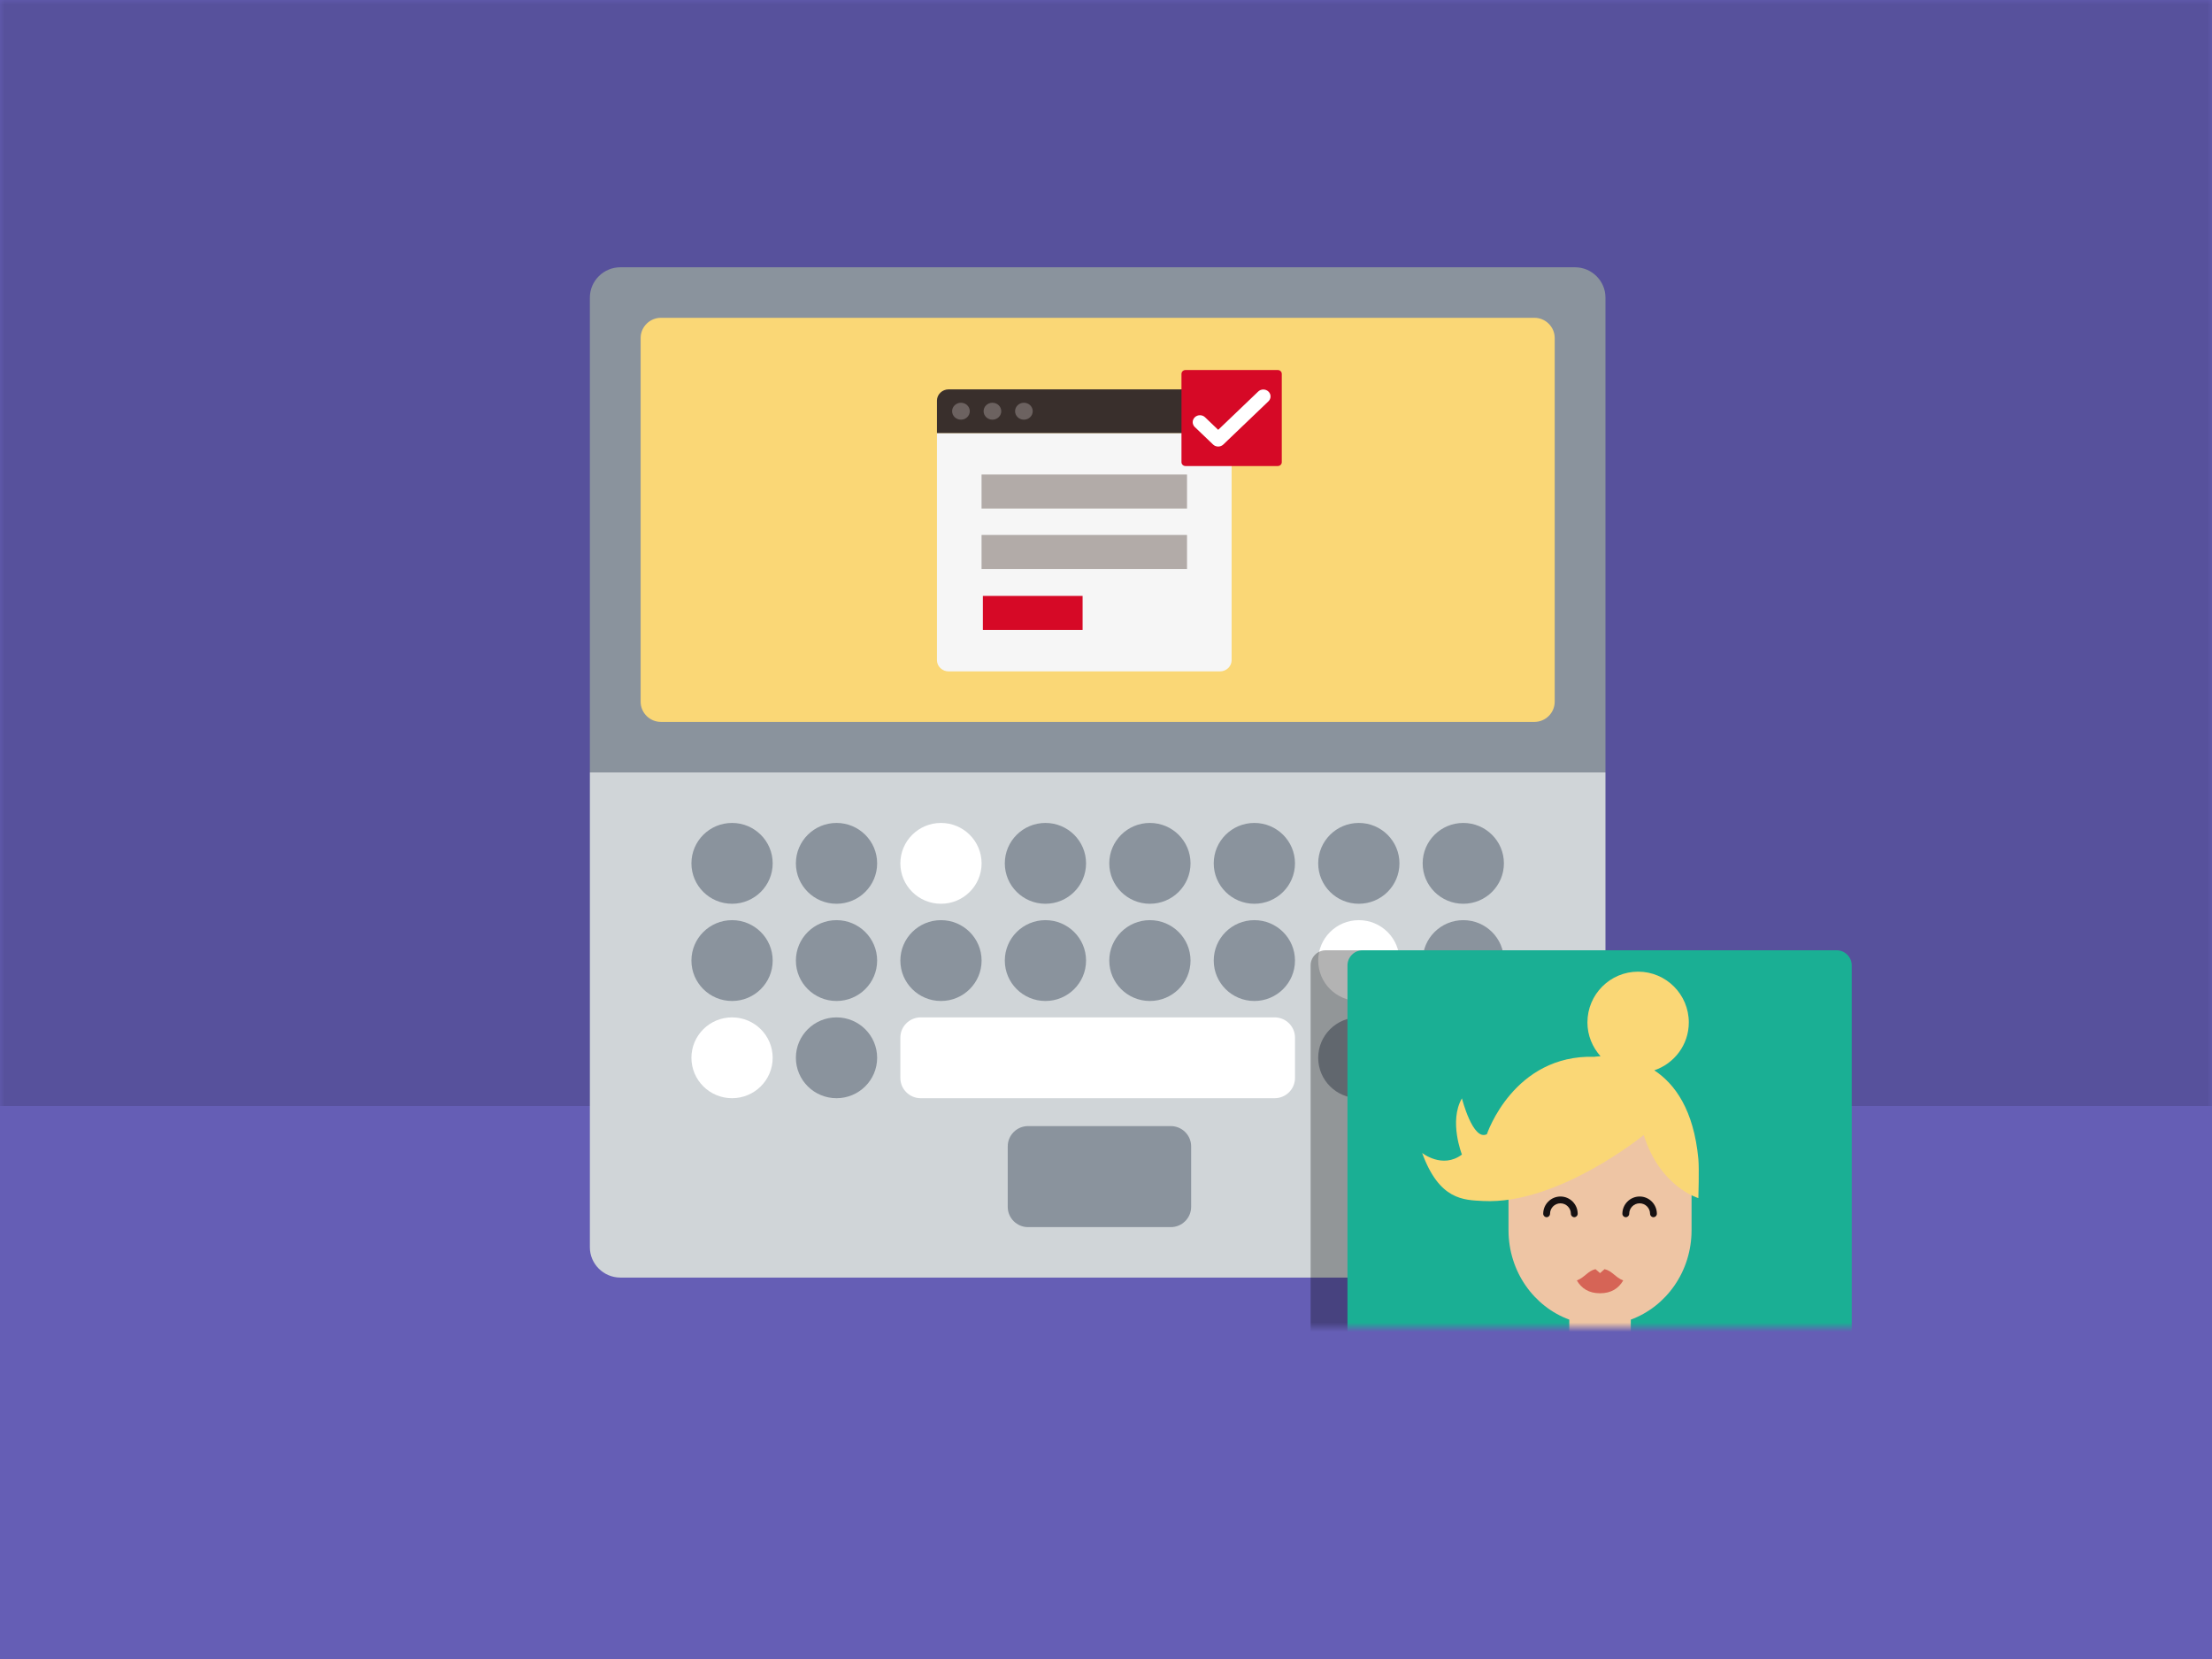 <svg xmlns="http://www.w3.org/2000/svg" xmlns:xlink="http://www.w3.org/1999/xlink" width="240" height="180" viewBox="0 0 240 180">
  <rect x="0" y="0" width="240" height="180" fill="#808080" stroke="none"/>
  <defs>
    <rect id="step1-create-illustration-a" width="240" height="180"/>
  </defs>
  <g fill="none" fill-rule="evenodd">
    <mask id="step1-create-illustration-b" fill="#fff">
      <use xlink:href="#step1-create-illustration-a"/>
    </mask>
    <use fill="#655EB5" xlink:href="#step1-create-illustration-a"/>
    <rect width="240" height="120" fill="#57519C" mask="url(#step1-create-illustration-b)"/>
    <g mask="url(#step1-create-illustration-b)">
      <g transform="translate(64 29)">
        <path fill="#8A939D" d="M0.001,54.808 L0.001,3.288 C0.001,1.479 1.488,0 3.307,0 L106.887,0 C108.705,0 110.192,1.479 110.192,3.288 L110.192,54.808 L0.001,54.808"/>
        <path fill="#FAD776" d="M104.684,47.135 C104.684,48.341 103.692,49.327 102.48,49.327 L7.713,49.327 C6.5,49.327 5.509,48.341 5.509,47.135 L5.509,7.674 C5.509,6.468 6.5,5.481 7.713,5.481 L102.48,5.481 C103.692,5.481 104.684,6.468 104.684,7.674 L104.684,47.135"/>
        <path fill="#D0D5D8" d="M110.192,54.807 L110.192,106.327 C110.192,108.135 108.704,109.615 106.886,109.615 L3.306,109.615 C1.487,109.615 0,108.135 0,106.327 L0,54.807 L110.192,54.807"/>
        <path fill="#8A939D" d="M87.839 64.673C87.839 67.095 85.866 69.058 83.431 69.058 80.996 69.058 79.023 67.095 79.023 64.673 79.023 62.252 80.996 60.288 83.431 60.288 85.866 60.288 87.839 62.252 87.839 64.673M76.505 64.673C76.505 67.095 74.532 69.058 72.097 69.058 69.662 69.058 67.689 67.095 67.689 64.673 67.689 62.252 69.662 60.288 72.097 60.288 74.532 60.288 76.505 62.252 76.505 64.673M65.171 64.673C65.171 67.095 63.197 69.058 60.763 69.058 58.329 69.058 56.355 67.095 56.355 64.673 56.355 62.252 58.329 60.288 60.763 60.288 63.197 60.288 65.171 62.252 65.171 64.673M53.836 64.673C53.836 67.095 51.863 69.058 49.429 69.058 46.995 69.058 45.021 67.095 45.021 64.673 45.021 62.252 46.995 60.288 49.429 60.288 51.863 60.288 53.836 62.252 53.836 64.673"/>
        <path fill="#FFF" d="M42.502,64.673 C42.502,67.095 40.529,69.058 38.095,69.058 C35.661,69.058 33.688,67.095 33.688,64.673 C33.688,62.252 35.661,60.288 38.095,60.288 C40.529,60.288 42.502,62.252 42.502,64.673"/>
        <path fill="#8A939D" d="M31.169 64.673C31.169 67.095 29.195 69.058 26.761 69.058 24.327 69.058 22.353 67.095 22.353 64.673 22.353 62.252 24.327 60.288 26.761 60.288 29.195 60.288 31.169 62.252 31.169 64.673M19.835 64.673C19.835 67.095 17.861 69.058 15.427 69.058 12.993 69.058 11.019 67.095 11.019 64.673 11.019 62.252 12.993 60.288 15.427 60.288 17.861 60.288 19.835 62.252 19.835 64.673M99.173 64.673C99.173 67.095 97.199 69.058 94.765 69.058 92.331 69.058 90.357 67.095 90.357 64.673 90.357 62.252 92.331 60.288 94.765 60.288 97.199 60.288 99.173 62.252 99.173 64.673"/>
        <path fill="#FFF" d="M87.839,75.221 C87.839,77.643 85.866,79.606 83.431,79.606 C80.996,79.606 79.023,77.643 79.023,75.221 C79.023,72.8 80.996,70.836 83.431,70.836 C85.866,70.836 87.839,72.8 87.839,75.221"/>
        <path fill="#8A939D" d="M76.505 75.221C76.505 77.643 74.532 79.606 72.097 79.606 69.662 79.606 67.689 77.643 67.689 75.221 67.689 72.8 69.662 70.836 72.097 70.836 74.532 70.836 76.505 72.8 76.505 75.221M65.171 75.221C65.171 77.643 63.197 79.606 60.763 79.606 58.329 79.606 56.355 77.643 56.355 75.221 56.355 72.8 58.329 70.836 60.763 70.836 63.197 70.836 65.171 72.8 65.171 75.221M53.836 75.221C53.836 77.643 51.863 79.606 49.429 79.606 46.995 79.606 45.021 77.643 45.021 75.221 45.021 72.8 46.995 70.836 49.429 70.836 51.863 70.836 53.836 72.8 53.836 75.221M42.502 75.221C42.502 77.643 40.529 79.606 38.095 79.606 35.661 79.606 33.688 77.643 33.688 75.221 33.688 72.8 35.661 70.836 38.095 70.836 40.529 70.836 42.502 72.8 42.502 75.221M31.169 75.221C31.169 77.643 29.195 79.606 26.761 79.606 24.327 79.606 22.353 77.643 22.353 75.221 22.353 72.8 24.327 70.836 26.761 70.836 29.195 70.836 31.169 72.8 31.169 75.221M19.835 75.221C19.835 77.643 17.861 79.606 15.427 79.606 12.993 79.606 11.019 77.643 11.019 75.221 11.019 72.8 12.993 70.836 15.427 70.836 17.861 70.836 19.835 72.8 19.835 75.221M99.173 75.221C99.173 77.643 97.199 79.606 94.765 79.606 92.331 79.606 90.357 77.643 90.357 75.221 90.357 72.8 92.331 70.836 94.765 70.836 97.199 70.836 99.173 72.8 99.173 75.221M87.839 85.77C87.839 88.191 85.866 90.154 83.431 90.154 80.996 90.154 79.023 88.191 79.023 85.77 79.023 83.348 80.996 81.385 83.431 81.385 85.866 81.385 87.839 83.348 87.839 85.77M31.169 85.77C31.169 88.191 29.195 90.154 26.761 90.154 24.327 90.154 22.353 88.191 22.353 85.77 22.353 83.348 24.327 81.385 26.761 81.385 29.195 81.385 31.169 83.348 31.169 85.77"/>
        <path fill="#FFF" d="M19.835,85.77 C19.835,88.191 17.861,90.154 15.427,90.154 C12.993,90.154 11.019,88.191 11.019,85.77 C11.019,83.348 12.993,81.385 15.427,81.385 C17.861,81.385 19.835,83.348 19.835,85.77"/>
        <path fill="#8A939D" d="M99.173,85.77 C99.173,88.191 97.199,90.154 94.765,90.154 C92.331,90.154 90.357,88.191 90.357,85.77 C90.357,83.348 92.331,81.385 94.765,81.385 C97.199,81.385 99.173,83.348 99.173,85.77"/>
        <path fill="#FFF" d="M76.506,87.962 C76.506,89.167 75.514,90.154 74.302,90.154 L35.891,90.154 C34.679,90.154 33.688,89.167 33.688,87.962 L33.688,83.577 C33.688,82.371 34.679,81.385 35.891,81.385 L74.302,81.385 C75.514,81.385 76.506,82.371 76.506,83.577 L76.506,87.962"/>
        <path fill="#8A939D" d="M65.237,101.949 C65.237,103.155 64.245,104.142 63.033,104.142 L47.542,104.142 C46.33,104.142 45.339,103.155 45.339,101.949 L45.339,95.372 C45.339,94.166 46.33,93.18 47.542,93.18 L63.033,93.18 C64.245,93.18 65.237,94.166 65.237,95.372 L65.237,101.949"/>
      </g>
    </g>
    <g mask="url(#step1-create-illustration-b)">
      <g transform="translate(101.536 39.982)">
        <path fill="#F6F6F6" d="M0.122,31.642 C0.122,32.318 0.693,32.865 1.401,32.865 L30.816,32.865 C31.521,32.865 32.094,32.318 32.094,31.642 L32.094,7.004 L0.122,7.004 L0.122,31.642"/>
        <path fill="#392F2C" d="M30.815,2.263 L1.401,2.263 C0.693,2.263 0.122,2.812 0.122,3.487 L0.122,7.004 L32.094,7.004 L32.094,3.487 C32.094,2.812 31.521,2.263 30.815,2.263"/>
        <path fill="#6C6260" d="M3.685 4.634C3.685 5.141 3.256 5.552 2.726 5.552 2.197 5.552 1.767 5.141 1.767 4.634 1.767 4.127 2.197 3.716 2.726 3.716 3.256 3.716 3.685 4.127 3.685 4.634M7.1 4.634C7.1 5.141 6.671 5.552 6.141 5.552 5.613 5.552 5.184 5.141 5.184 4.634 5.184 4.127 5.613 3.716 6.141 3.716 6.671 3.716 7.1 4.127 7.1 4.634M10.515 4.634C10.515 5.141 10.087 5.552 9.557 5.552 9.028 5.552 8.599 5.141 8.599 4.634 8.599 4.127 9.028 3.716 9.557 3.716 10.087 3.716 10.515 4.127 10.515 4.634"/>
        <polygon fill="#B2ABA8" points="4.961 11.503 27.255 11.503 27.255 15.194 4.961 15.194"/>
        <polygon fill="#B2ABA8" points="4.961 18.061 27.255 18.061 27.255 21.751 4.961 21.751"/>
        <polygon fill="#D60926" points="5.105 24.674 15.925 24.674 15.925 28.365 5.105 28.365"/>
        <path fill="#888280" d="M4.824 32.865L1.485 32.865C1.48 32.866 1.475 32.866 1.47 32.866L4.799 32.866C4.808 32.866 4.816 32.866 4.824 32.865M6.074 7.004L3.349 7.004 6.074 7.004M34.205 2.321L31.206 2.321C31.722 2.48 32.094 2.942 32.094 3.487L32.094 7.004 25.606 7.004 32.094 7.004 32.094 11.994 32.094 2.421 34.205 2.321"/>
        <path fill="#D60926" d="M37.536,10.165 C37.536,10.396 37.341,10.582 37.101,10.582 L27.088,10.582 C26.847,10.582 26.653,10.396 26.653,10.165 L26.653,0.581 C26.653,0.352 26.847,0.165 27.088,0.165 L37.101,0.165 C37.341,0.165 37.536,0.352 37.536,0.581 L37.536,10.165"/>
        <path fill="#FFF" d="M30.636,8.468 C30.428,8.468 30.228,8.389 30.082,8.248 L28.1,6.352 C27.794,6.06 27.794,5.584 28.101,5.29 C28.408,4.997 28.905,4.997 29.211,5.29 L30.636,6.654 L34.978,2.499 C35.284,2.205 35.781,2.205 36.088,2.499 C36.395,2.792 36.395,3.268 36.088,3.561 L31.191,8.248 C31.044,8.389 30.845,8.468 30.636,8.468"/>
      </g>
    </g>
    <g mask="url(#step1-create-illustration-b)">
      <g transform="translate(142 103)">
        <path fill="#000" d="M54.911,53.266 C54.911,54.171 54.173,54.911 53.27,54.911 L1.842,54.911 C0.939,54.911 0.201,54.171 0.201,53.266 L0.201,1.748 C0.201,0.843 0.939,0.104 1.842,0.104 L53.27,0.104 C54.173,0.104 54.911,0.843 54.911,1.748 L54.911,53.266" opacity=".3"/>
        <path fill="#1AAF94" d="M58.911,53.266 C58.911,54.171 58.173,54.911 57.27,54.911 L5.842,54.911 C4.939,54.911 4.201,54.171 4.201,53.266 L4.201,1.748 C4.201,0.843 4.939,0.104 5.842,0.104 L57.27,0.104 C58.173,0.104 58.911,0.843 58.911,1.748 L58.911,53.266"/>
        <polyline fill="#FFFFFE" points="36.008 54.911 38.09 47.103 25.022 47.103 27.104 54.911 36.008 54.911"/>
        <path fill="#192B44" d="M18.081 47.103C18.081 47.103 13.951 47.103 13.951 51.269L13.951 54.911 27.104 54.911 25.022 47.103 18.081 47.103M45.031 47.103L38.09 47.103 36.008 54.911 49.161 54.911 49.161 51.269C49.161 47.103 45.031 47.103 45.031 47.103"/>
        <path fill="#EEC5A4" d="M31.677,11.758 L31.603,11.762 L31.529,11.758 C26.085,11.758 21.672,16.367 21.672,22.05 L21.672,30.473 C21.672,34.961 24.427,38.768 28.264,40.177 L28.264,47.632 C28.264,49.479 29.76,50.976 31.603,50.976 C33.447,50.976 34.941,49.479 34.941,47.632 L34.941,40.177 C38.778,38.768 41.533,34.961 41.533,30.473 L41.533,22.05 C41.533,16.367 37.12,11.758 31.677,11.758"/>
        <path fill="#D66456" d="M32.095,34.701 L31.602,35.13 L31.109,34.701 C30.279,34.893 29.956,35.587 29.087,35.929 C29.596,36.793 30.384,37.318 31.602,37.318 C32.819,37.318 33.61,36.793 34.118,35.929 C33.25,35.587 32.925,34.893 32.095,34.701"/>
        <path fill="#161112" d="M28.808 29.064C28.603 29.064 28.44 28.897 28.44 28.694 28.44 28.069 27.929 27.56 27.309 27.56 26.684 27.56 26.177 28.069 26.177 28.694 26.177 28.897 26.011 29.064 25.807 29.064 25.604 29.064 25.437 28.897 25.437 28.694 25.437 27.661 26.276 26.82 27.309 26.82 28.339 26.82 29.178 27.661 29.178 28.694 29.178 28.897 29.014 29.064 28.808 29.064M37.398 29.064C37.193 29.064 37.031 28.897 37.031 28.694 37.031 28.069 36.52 27.56 35.899 27.56 35.275 27.56 34.768 28.069 34.768 28.694 34.768 28.897 34.602 29.064 34.397 29.064 34.194 29.064 34.027 28.897 34.027 28.694 34.027 27.661 34.866 26.82 35.899 26.82 36.93 26.82 37.769 27.661 37.769 28.694 37.769 28.897 37.605 29.064 37.398 29.064"/>
        <path fill="#FAD776" d="M42.271,22.752 C41.772,17.402 39.713,14.593 37.49,13.13 C39.661,12.393 41.234,10.357 41.234,7.933 C41.234,4.891 38.772,2.424 35.734,2.424 C32.696,2.424 30.234,4.891 30.234,7.933 C30.234,9.348 30.782,10.625 31.656,11.6 C31.25,11.621 31.011,11.66 31.011,11.66 C22.206,11.395 19.327,20.058 19.327,20.058 C17.803,20.854 16.618,16.169 16.618,16.169 C15.179,18.644 16.618,22.268 16.618,22.268 C14.501,23.859 12.3,22.092 12.3,22.092 C14.163,27.218 16.804,27.197 18.904,27.307 C27.05,27.735 36.344,20.147 36.344,20.147 C38.122,25.804 42.271,26.991 42.271,26.991 C42.271,26.991 42.369,23.807 42.271,22.752"/>
      </g>
    </g>
  </g>
</svg>
